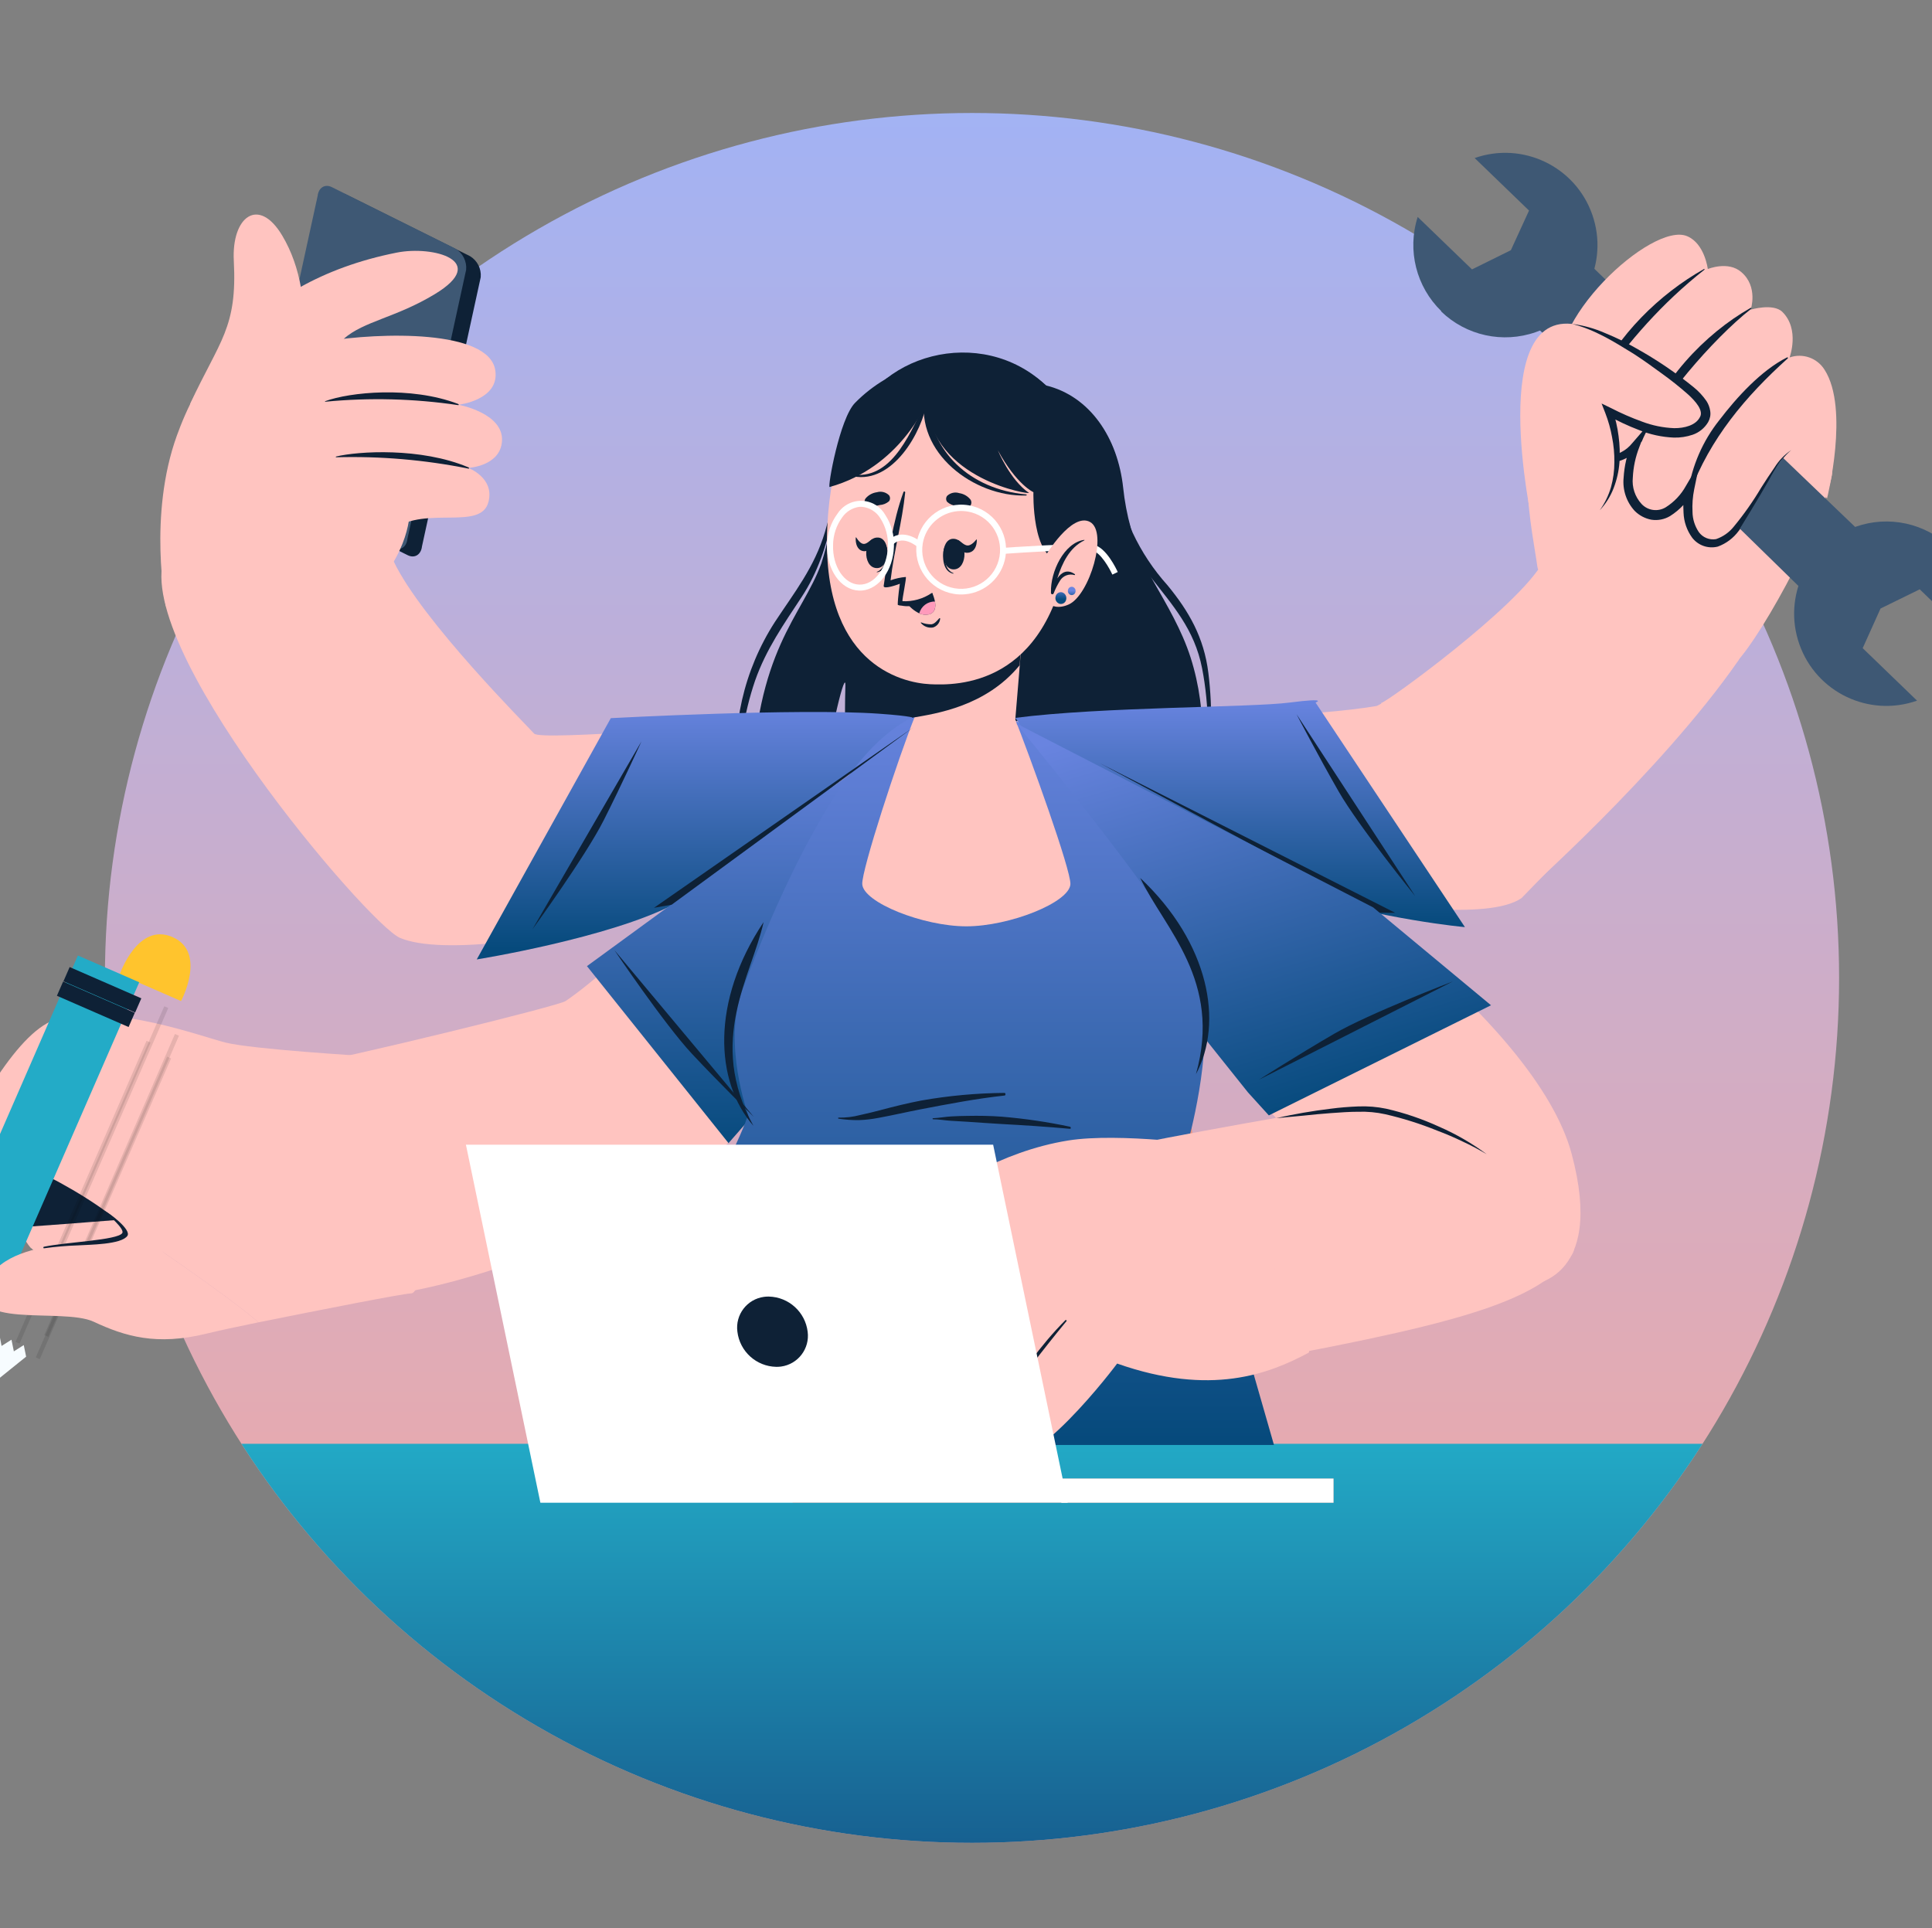 <?xml version="1.0" encoding="utf-8"?>
<!-- Generator: Adobe Illustrator 16.0.0, SVG Export Plug-In . SVG Version: 6.00 Build 0)  -->
<!DOCTYPE svg PUBLIC "-//W3C//DTD SVG 1.1//EN" "http://www.w3.org/Graphics/SVG/1.1/DTD/svg11.dtd">
<svg version="1.1" id="Layer_1" xmlns="http://www.w3.org/2000/svg" xmlns:xlink="http://www.w3.org/1999/xlink" x="0px" y="0px"
	 width="387.931px" height="387.202px" viewBox="0 -26.512 387.931 387.202" enable-background="new 0 -26.512 387.931 387.202"
	 xml:space="preserve">
<rect x="0" y="-26.512" width="387.931" height="387.202" fill="#808080" stroke="none"/>
<g id="Group_10323" transform="translate(20287.973 -3298.987)">
	<g id="Group_10307" transform="translate(-20539 -1128.038)">
		
			<linearGradient id="Ellipse_787-2_1_" gradientUnits="userSpaceOnUse" x1="141.807" y1="4980.784" x2="141.807" y2="4979.642" gradientTransform="matrix(304 0 0 -304 -42662.98 1518581.375)">
			<stop  offset="0" style="stop-color:#9FB3F7"/>
			<stop  offset="1" style="stop-color:#F7A89F"/>
		</linearGradient>
		<ellipse id="Ellipse_787-2" fill="url(#Ellipse_787-2_1_)" cx="446.198" cy="4596.884" rx="174.106" ry="173.683"/>
	</g>
	<g>
		<defs>
			<ellipse id="SVGID_1_" cx="-20092.801" cy="3468.846" rx="174.106" ry="173.683"/>
		</defs>
		<clipPath id="SVGID_2_">
			<use xlink:href="#SVGID_1_"  overflow="visible"/>
		</clipPath>
		<g id="Mask_Group_130" clip-path="url(#SVGID_2_)">
			
				<linearGradient id="Path_24099_1_" gradientUnits="userSpaceOnUse" x1="-20397.141" y1="3850.234" x2="-20397.141" y2="3849.092" gradientTransform="matrix(264.225 0 0 -78.681 5369333.5 306501.281)">
				<stop  offset="0" style="stop-color:#23ABC7"/>
				<stop  offset="1" style="stop-color:#165A8C"/>
			</linearGradient>
			<path id="Path_24099" fill="url(#Path_24099_1_)" d="M-20244.664,3562.397h302.652c0,0-0.867,91.171-146.363,89.893
				C-20233.869,3651.007-20244.664,3562.397-20244.664,3562.397z"/>
		</g>
	</g>
	<g id="Group_10317">
		<path id="Path_23137" fill="#3E5874" d="M-19998.568,3334.957c-5.041-4.894-6.881-12.223-4.744-18.918l10.906,10.533l7.805-3.856
			l3.646-7.96l-10.916-10.542c9.652-3.388,20.223,1.69,23.609,11.342c3.391,9.653-1.688,20.224-11.34,23.612
			c-6.615,2.321-13.977,0.71-19.012-4.163L-19998.568,3334.957z"/>
		
			<rect id="Rectangle_4637" x="-19982.861" y="3323.057" transform="matrix(0.696 -0.718 0.718 0.696 -8463.836 -13328.682)" fill="#3E5874" width="16.495" height="18.719"/>
	</g>
	<path id="Path_23987" fill="#0E2136" d="M-20137.066,3431.678c-0.023,0.424,0.273,0.798,0.691,0.873c0.941,0,2.074,0,3.34,0.056
		c2.691-8.487,5.688-15.288,4.93-12.648c-1.135,4.132-1.688,8.404-1.643,12.69h6.605c2.064-14.82,5.006-25.881,4.92-22.507
		c-0.357,13.588,0.551,17.902,1.588,22.507c15.926-0.063,36.76-0.379,51.895-0.95c1.459-8.206,2.67-17.072,2.951-16.477
		c2.162,4.477,3.016,11.103,3.242,16.217c4.801-0.215,8.65-0.485,10.973-0.779c0,0,0.877-6.886,0.965-9.135
		c0.227-5.756-0.549-11.506-2.293-16.996c-1.795-5.6-4.734-10.475-7.568-15.481l-0.064-0.119l0,0
		c-1.852-3.282-3.324-6.765-4.391-10.379c-0.006-0.024-0.006-0.051,0-0.075c-0.729-2.641-1.238-5.339-1.523-8.065
		c-1.08-9.979-6.625-18.379-15.512-20.541c-12.975-12.325-34.879-6.39-39.408,9.503l0,0c-1.492,5.881-2.746,13.481-3.957,19.361l0,0
		v0.065l0,0c-0.443,2.304-1.02,4.577-1.729,6.811C-20126.938,3396.344-20136.311,3402.789-20137.066,3431.678z"/>
	<path id="Path_23988" fill="#0E2136" d="M-20074.051,3352.409c5.91,2.67,9.984,8.243,10.738,14.682
		c0.67,4.238,1.08,8.379,2.756,12.325c1.807,3.862,4.174,7.436,7.027,10.605c4.26,5.189,7.299,10.422,8.186,17.567
		c0.885,7.147,0.875,15.872-1.18,22.791l0,0c1.621-6.983,1.328-16.54-0.076-23.698c-1.535-7.87-5.914-12.638-10.412-18.444
		c-3.633-4.6-6-10.064-6.875-15.859c-0.563-3.589-0.648-7.352-2.164-10.682c-1.76-3.978-5.09-6.4-8.379-8.519
		C-20074.883,3352.863-20074.504,3352.172-20074.051,3352.409z"/>
	<path id="Path_23989" fill="#0E2136" d="M-20132.387,3397.383c3.871-5.891,7.938-10.953,10.076-18.13
		c1.947-6.541,2.941-13.383,4.932-19.914c0-0.042,0.031-0.075,0.074-0.075c0.043,0.001,0.074,0.034,0.074,0.075
		c-3.004,11.579-3.242,23.104-9.793,33.039c-3.547,5.405-7.104,10.423-9.34,16.79c-2.273,6.692-3.34,13.737-3.148,20.802
		c0,0.259-0.291,0.259-0.322,0C-20141.246,3418.569-20138.609,3407.038-20132.387,3397.383L-20132.387,3397.383z"/>
	<path id="Path_23990" fill="#FFC4C0" d="M-20088.027,3433.623c13.156,9.665,52.828,25.623,71.918,20.997
		c4.814-1.18,26.723,2.977,33.656-1.808c4.203-4.462,36.254-36.125,38.17-44.421c7.633-6.055-5.412-57.289-6.771-48.725
		c-11.684,22.812-58.813,54.292-60.543,54.583c-12.238,2.055-35.629,2.866-68.002,2.866
		C-20099.336,3417.115-20098.168,3426.175-20088.027,3433.623z"/>
	<path id="Path_23998" fill="#FFC4C0" d="M-20068.633,3423.244c41.537,18.194,89.17,54.725,96.219,80.868
		c6.93,25.826-8.281,26.831-10.92,26.67c-27.945-1.676-76.975-65.947-95.764-92.413
		C-20097.781,3412.097-20078.902,3418.736-20068.633,3423.244z"/>
	<path id="Path_24000" fill="#0E2136" d="M-20191.447,3328.138l-11.795,54.056c-0.184,1.666-1.471,2.456-2.854,1.774l-24.791-12.292
		c-1.479-0.893-2.318-2.551-2.162-4.271l11.795-54.056c0.184-1.675,1.471-2.465,2.854-1.772l24.803,12.335
		C-20192.133,3324.793-20191.297,3326.434-20191.447,3328.138L-20191.447,3328.138z"/>
	<path id="Path_24001" fill="#3E5874" d="M-20194.377,3326.656l-11.795,54.056c-0.184,1.665-1.471,2.456-2.854,1.774l-24.803-12.335
		c-1.479-0.893-2.318-2.551-2.16-4.27l11.793-54.056c0.184-1.675,1.461-2.465,2.855-1.772l24.801,12.335
		C-20195.059,3323.276-20194.219,3324.937-20194.377,3326.656z"/>
	<path id="Path_24002" fill="#263238" d="M-20202.27,3325.468c-0.578,1.167-0.102,2.581,1.064,3.159
		c1.166,0.578,2.58,0.101,3.158-1.065c0.578-1.165,0.102-2.58-1.064-3.158c-0.012-0.006-0.021-0.012-0.033-0.017
		C-20200.307,3323.834-20201.697,3324.315-20202.27,3325.468z"/>
	<path id="Path_24003" fill="#FFC4C0" d="M-20108.84,3435.742c-13.527,7.648-27.854,13.782-42.725,18.292
		c-24.129,7.366-47.904,10.294-56.121,6.76c-6.369-2.738-55.051-59.734-46.986-77.271c2.877-6.249,42.598-4.973,45.742,1.667
		c5.633,11.893,26.867,33.092,28.207,34.596c1.34,1.501,38.996-1.86,65.537-2.951
		C-20083.855,3415.558-20096.125,3428.379-20108.84,3435.742z"/>
	<path id="Path_24004" fill="#FFC4C0" d="M-20249.797,3353.577c5.98-12.844,9.484-15.223,8.77-28.747
		c-0.465-8.876,5.006-12.973,9.73-5.038c7.73,12.973,3.492,31.19,0.215,37.072L-20249.797,3353.577z"/>
	<path id="Path_24005" fill="#FFC4C0" d="M-20254.672,3394.173c0,0-3.621-18.142,2.229-34.271
		c3.578-9.86,13.416-30.606,44.143-36.703c7.285-1.45,18.691,1.653,7.643,8.335c-7.838,4.756-14.248,5.405-18.303,8.983
		c0,0,14.055,5.676,15.199,13.027c1.023,6.438,1.582,12.942,1.676,19.46c-1.189,0.286-2.395,0.499-3.609,0.638
		c0,0,0.875,6.92-5.709,15.256L-20254.672,3394.173z"/>
	<path id="Path_24006" fill="#FFC4C0" d="M-20247.645,3350.982c4.779-2.714,15.018-8.303,24.975-9.957
		c11.061-1.837,32.865-2.4,34.143,5.785c0.939,6-7.375,6.94-7.375,6.94s9.061,1.665,8.727,7.276
		c-0.314,5.104-6.791,5.405-6.791,5.405s5.33,1.958,4.076,6.823c-1.492,5.837-12.4,0.777-19.039,5.405
		C-20210.42,3379.719-20247.645,3350.982-20247.645,3350.982z"/>
	<path id="Path_24007" fill="#0E2136" d="M-20222.68,3353.037c4.918-1.816,17.145-3.07,26.637,0.53
		c0.217,0.087,0.271,0.292,0.055,0.259c-8.83-1.308-17.785-1.538-26.672-0.681
		C-20222.725,3353.156-20222.734,3353.058-20222.68,3353.037z"/>
	<path id="Path_24008" fill="#0E2136" d="M-20220.496,3364.151c4.398-1.082,17.059-1.86,26.551,2.162
		c0.217,0.087,0.26,0.302,0,0.259c-8.746-1.76-17.664-2.523-26.584-2.271
		C-20220.551,3364.301-20220.551,3364.171-20220.496,3364.151z"/>
	<path id="Path_24010" fill="#FFC4C0" d="M-20094.516,3430.769c-2.93,16.066-43.189,72.705-60.25,82.446
		c-5.838,3.33-36.703,17.708-58.195,19.578c-9.73,0.854-24.791-44.52-16.281-46.022c11.891-2.098,53.352-12.281,54.813-13.266
		c10.313-6.898,33.113-30.205,60.543-50.943C-20098.113,3410.658-20092.254,3418.358-20094.516,3430.769z"/>
	<path id="Path_24011" fill="#FFC4C0" d="M-20235.211,3497.452c0,0-30.813,12.227-32.109,13.342
		c-1.297,1.111,0.238,3.025,1.373,4.56c0.879,0.754,1.826,1.422,2.834,1.99c4.584,2.95,12.572,8.335,7.879,13.384
		c-6.184,6.639-24.15-5.405-26.66-7.771c-0.973-1.187-1.676-2.571-2.063-4.055c-1.688-5.201-2.434-13.805,1.988-18.736
		c6.055-6.756,15.135-10.724,22.865-14.726L-20235.211,3497.452z"/>
	<path id="Path_24012" fill="#0E2136" d="M-20235.211,3497.452c0,0-30.813,12.227-32.109,13.342
		c-1.297,1.111,0.238,3.025,1.373,4.56c0.879,0.754,1.826,1.422,2.834,1.99c-7.418,0.595-15.613,1.211-20.844,1.578
		c-1.688-5.199-2.434-13.805,1.988-18.736c6.055-6.755,15.135-10.724,22.865-14.724L-20235.211,3497.452z"/>
	<path id="Path_24013" fill="#FFC4C0" d="M-20205.361,3532.188c-1.947,0.086-18.379,3.341-30.705,5.817
		c-7.414-6.313-23.652-17.146-27.945-20.045c-4.217-4.021-15.535-10.236-15.859-9.73c-0.596,0.896-2.703,4.045-5.559,7.665
		c-3.783,4.778-8.863,10.402-13.492,12.727c-2.529,1.274-4.887,1.565-6.854,0.271c-3.525-2.347,1.275-10.281,6.152-20.184
		c6.605-13.483,15.471-29.7,23.309-31.658c11.6-2.886,28.443,3.473,33.676,4.789c5.234,1.319,27.656,2.683,27.656,2.683
		C-20195.945,3506.544-20202.777,3532.069-20205.361,3532.188z"/>
	<path id="Path_24014" fill="#FFC42D" d="M-20251.621,3473.495c0,0,5.264-9.817-1.721-12.854c-6.982-3.04-10.584,7.48-10.584,7.48
		L-20251.621,3473.495z"/>
	
		<rect id="Rectangle_5010" x="-20279.965" y="3467.144" transform="matrix(0.917 0.4 -0.4 0.917 -288.748 8396.963)" fill="#23ABC7" width="13.433" height="78.33"/>
	
		<rect id="Rectangle_5011" x="-20270.25" y="3476.721" transform="matrix(0.917 0.399 -0.399 0.917 -283.519 8381.157)" opacity="0.1" enable-background="new    " width="0.876" height="65.923"/>
	
		<rect id="Rectangle_5012" x="-20272.99" y="3475.516" transform="matrix(0.917 0.398 -0.398 0.917 -279.256 8361.708)" opacity="0.1" enable-background="new    " width="0.876" height="65.925"/>
	
		<rect id="Rectangle_5013" x="-20275.744" y="3474.314" transform="matrix(0.916 0.4 -0.4 0.916 -292.115 8412.488)" opacity="0.1" enable-background="new    " width="0.876" height="65.924"/>
	
		<rect id="Rectangle_5014" x="-20278.498" y="3473.111" transform="matrix(0.916 0.4 -0.4 0.916 -290.639 8404.572)" opacity="0.1" enable-background="new    " width="0.876" height="65.922"/>
	
		<rect id="Rectangle_5015" x="-20265.914" y="3469.928" transform="matrix(0.917 0.4 -0.4 0.917 -302.172 8391.109)" fill="#0E2136" width="15.694" height="3.114"/>
	
		<rect id="Rectangle_5016" x="-20267.289" y="3473.084" transform="matrix(0.917 0.4 -0.4 0.917 -300.963 8391.674)" fill="#0E2136" width="15.695" height="3.114"/>
	<path id="Path_24015" fill="#F7FCFF" d="M-20295.061,3539.529l0.777,10.874l0.238,3.591l2.822-2.249l8.496-6.845l-0.475-2.322
		l-1.99,1.255l-0.475-2.335l-1.99,1.253l-0.443-2.314l-2.031,1.244l-0.434-2.325c0,0-1.988,1.233-2.033,1.244l-0.432-2.314
		C-20293.029,3538.285-20295.018,3539.519-20295.061,3539.529z"/>
	<path id="Path_24016" fill="#0E2136" d="M-20294.283,3550.403l0.238,3.591l2.822-2.249L-20294.283,3550.403z"/>
	<path id="Path_24017" fill="#FFC4C0" d="M-20236.066,3538.005c-4.215,0.862-7.955,1.664-10.484,2.28
		c-9.969,2.443-16.293,0.561-22.617-2.4s-26.672,1.839-21.332-8.304c5.342-10.139,27.871-6.217,28.045-9.275
		c-0.229-0.938-0.779-1.77-1.557-2.346C-20259.719,3520.857-20243.48,3531.691-20236.066,3538.005z"/>
	<path id="Path_24018" fill="#0E2136" d="M-20266.898,3515.658c-0.238-0.13-0.291,0,0,0.226c0.746,0.616,4.012,3.385,3.471,4.207
		c-0.93,1.427-11.342,1.806-15.688,2.733c-0.227,0-0.184,0.368,0,0.314c2.266-0.315,4.547-0.51,6.834-0.585
		c2.16-0.148,8.723-0.139,9.902-1.934C-20261.611,3519.367-20265.957,3516.112-20266.898,3515.658z"/>
	<path id="Path_24020" fill="#EB9481" d="M-20049.531,3493.547l6.629,43.051c0,0-38.369,11.082-51.246,11.082
		c-19.891,0-50.918-11.082-50.918-11.082s2.875-16.216,7.275-40.323c0,0-5.125-14.283-1.146-24.932
		c6.67-17.827,17.752-36.013,26.813-46.065c12.973-14.412,26.293-10.812,36.238-0.887c2.51,2.496,24.918,33.45,28.207,48.413
		C-20044.816,3486.003-20049.531,3493.547-20049.531,3493.547z"/>
	<path id="Path_24024" fill="#263238" d="M-20092.848,3520.427c-0.637,0.513-1.137,1.174-1.461,1.923
		c-0.348,0.718-0.602,1.478-0.758,2.259c-0.145,0.781-0.213,1.573-0.205,2.368c-0.008,0.785,0.068,1.569,0.227,2.336
		c0.162,0.734,0.529,1.374,1.018,1.395c0.484,0.021,0.896-0.488,1.08-1.244c0.146-0.771,0.168-1.564,0.064-2.346
		c-0.068-0.818-0.336-1.607-0.777-2.304c0.613,0.594,1.055,1.341,1.277,2.163c0.25,0.84,0.334,1.723,0.246,2.595
		c-0.041,0.485-0.199,0.954-0.465,1.361c-0.32,0.496-0.881,0.782-1.469,0.748c-0.582-0.036-1.109-0.347-1.428-0.835
		c-0.262-0.398-0.451-0.842-0.564-1.306c-0.195-0.857-0.273-1.738-0.227-2.617c0-0.871,0.125-1.737,0.369-2.574
		c0.248-0.831,0.631-1.616,1.135-2.324C-20094.305,3521.319-20093.635,3520.764-20092.848,3520.427L-20092.848,3520.427z"/>
	<path id="Path_24025" fill="#FFC4C0" d="M-20084.762,3423.764c-0.922,2.626-9.375,10.638-17.582,9.059
		c-4.215-0.812-1.955-15.688-1.955-15.688v-1.081l-0.508-15.763l22.768-9.048
		C-20082.039,3391.243-20084.504,3423.028-20084.762,3423.764z"/>
	<path id="Path_24055" fill="#263238" d="M-20094.557,3523.906c-2.564,2.605-5.18,5.231-7.504,8.055
		c-2.326,2.821-4.551,5.739-6.596,8.768c-2.758,3.91-5.059,8.12-6.863,12.551c3.771-7.631,11.891-17.881,14.258-20.701
		c2.369-2.822,4.5-5.763,6.824-8.585C-20094.385,3523.916-20094.492,3523.842-20094.557,3523.906z"/>
	<path id="Path_24056" fill="#0E2136" d="M-20084.189,3532.112c-3.135,3.471-6.369,6.8-9.354,10.411
		c-2.982,3.611-5.404,7.266-8.16,11.06c-0.217,0.28,0,0.303,0.236,0c2.854-3.675,5.783-6.863,8.65-10.498
		c2.865-3.632,5.664-7.404,8.648-10.93C-20084.061,3532.124-20084.145,3532.06-20084.189,3532.112z"/>
	<g id="Group_10315" transform="translate(484.695 2841.06) rotate(7)">
		<path id="Path_24077" fill="#FFC4C0" d="M-20240.264,3101.157c0,0,24.787-27.961,37.623-52.3
			c3.109-5.899-38.672-21.454-41.355-14.818c-3.875,9.598-27.91,31.934-28.773,32.02
			C-20273.979,3065.729-20240.264,3101.157-20240.264,3101.157z"/>
		<path id="Path_24078" fill="#FFC4C0" d="M-20188.535,3009.647c-0.736,10.655-11.166,36.74-15.572,40.952
			c-4.406,4.213-39.354-9.505-40.902-15.569c-1.551-6.063-8.605-25.271-1.189-33.338
			C-20238.785,2993.625-20187.779,2998.548-20188.535,3009.647z"/>
		<path id="Path_24079" fill="#FFC4C0" d="M-20244.66,2997.542c2.605,5.055,7.07-0.901,7.07-0.901s-4.367,10.131,0.34,14.306
			c4.541,4.01,9.686-3.381,10.063-3.875c-0.232,0.532-4,9.947,1.16,13.657c5.357,3.874,9.252-4.455,9.504-4.998
			c-0.059,0.581-0.641,8.193,3.873,10.121c7.84,3.313,9.871-16.125,15.4-20.233c0,0,8.02,8.572,8.313,8.776
			c0,0,2.313-18.45-3.645-25.599c-1.75-2.17-4.775-2.83-7.273-1.589c0,0,1.406-5.859-2.555-8.91
			c-2.045-1.559-6.355,0.325-6.355,0.325s0.973-4.746-2.77-7.235c-2.906-1.995-6.781,0.194-6.781,0.194s-1.219-4.973-4.889-6.033
			C-20230.598,2963.352-20250.229,2986.675-20244.66,2997.542z"/>
		<path id="Path_24080" fill="#0E2136" d="M-20218.975,2971.798c0.035-0.027,0.041-0.077,0.016-0.111
			c-0.029-0.035-0.078-0.042-0.113-0.014l0,0c-8.324,6.112-15.611,15.371-18.789,25.26c-0.107,0.324,0.367,0.639,0.553,0.3
			C-20232.078,2987.643-20226.674,2979.596-20218.975,2971.798z"/>
		<path id="Path_24081" fill="#0E2136" d="M-20208.678,2978.433c0.088-0.09-0.049-0.223-0.156-0.156
			c-8.551,6.345-16.465,16.999-18.789,28.834c-0.076,0.406,0.252,0.852,0.389,0.387
			C-20225.092,2999.751-20215.643,2985.406-20208.678,2978.433z"/>
		<path id="Path_24082" fill="#0E2136" d="M-20216.406,3016.584c2.674-11.255,8.717-20.524,16.225-29.164
			c0.098-0.107-0.068-0.241-0.176-0.164c-4.84,3.215-9.074,9.221-11.969,14.17c-2.785,4.546-4.324,9.742-4.467,15.071
			C-20216.805,3016.701-20216.465,3016.827-20216.406,3016.584z"/>
		<path id="Path_24083" fill="#0E2136" d="M-20237.59,2996.641c-0.658,2.019-1.129,4.094-1.404,6.199
			c-0.357,2.032-0.164,4.123,0.563,6.054c0.383,0.864,1.074,1.554,1.938,1.938c0.875,0.385,1.834,0.54,2.789,0.446
			c1.9-0.348,3.564-1.485,4.58-3.129l2.605-3.875l-1.102,4.533c-0.51,2.012-0.691,4.094-0.535,6.162
			c0.033,1.946,0.9,3.784,2.379,5.047c1.41,1.193,3.465,1.226,4.912,0.078c1.549-1.262,2.752-2.899,3.494-4.756l2.182-5.028
			l-0.447,5.493c-0.119,1.523-0.049,3.057,0.217,4.562c0.195,1.436,0.809,2.785,1.762,3.875c0.914,0.978,2.303,1.355,3.584,0.974
			c1.332-0.642,2.449-1.65,3.227-2.907c1.721-2.694,3.23-5.517,4.514-8.445c0.699-1.462,1.395-2.906,2.168-4.357
			c0.682-1.484,1.674-2.805,2.908-3.875c-1.1,1.177-1.961,2.559-2.529,4.067c-0.658,1.462-1.238,2.973-1.828,4.475
			c-1.102,3.086-2.492,6.06-4.156,8.881c-0.873,1.543-2.18,2.796-3.758,3.603c-1.85,0.719-3.949,0.264-5.336-1.152
			c-1.23-1.32-2.039-2.976-2.324-4.757c-0.322-1.678-0.424-3.39-0.301-5.094l1.773,0.425c-0.838,2.215-2.246,4.169-4.08,5.666
			c-1.037,0.803-2.318,1.22-3.631,1.181c-1.287-0.082-2.521-0.55-3.535-1.345c-1.879-1.594-2.98-3.917-3.027-6.379
			c-0.143-2.282,0.09-4.572,0.686-6.779l1.502,0.677c-1.32,1.972-3.434,3.267-5.791,3.546c-1.182,0.053-2.359-0.197-3.418-0.727
			c-1.072-0.554-1.906-1.48-2.342-2.605c-0.672-2.123-0.734-4.39-0.186-6.547c0.416-2.105,1.068-4.155,1.945-6.112
			L-20237.59,2996.641z"/>
		<path id="Path_24084" fill="#FFC4C0" d="M-20247.051,3026.571c0,0-15.029-42.994,4.66-40.63
			c5.809,0.697,29.055,10.566,27.117,15.253c-2.439,6.063-12.893,3.759-19.215,1.26c0,0,7.166,13.909-1.02,21.782
			C-20240.629,3029.185-20247.051,3026.571-20247.051,3026.571z"/>
		<path id="Path_24085" fill="#0E2136" d="M-20244.039,2985.842c2.324,0.008,4.633,0.354,6.857,1.027
			c2.246,0.61,4.445,1.374,6.586,2.286c4.32,1.758,8.479,3.892,12.428,6.373c1.051,0.665,2.002,1.473,2.826,2.403
			c0.455,0.543,0.785,1.178,0.975,1.859c0.113,0.374,0.158,0.763,0.135,1.152c-0.027,0.39-0.115,0.772-0.262,1.133
			c-0.553,1.271-1.543,2.301-2.787,2.906c-1.152,0.554-2.391,0.902-3.662,1.026c-2.408,0.195-4.828-0.028-7.158-0.657
			c-2.283-0.565-4.518-1.296-6.693-2.19l0.973-1.132c0.762,1.614,1.371,3.298,1.811,5.027c0.453,1.713,0.729,3.469,0.824,5.239
			c0.082,1.77-0.102,3.542-0.533,5.26c-0.426,1.703-1.176,3.308-2.209,4.727c0.816-1.511,1.377-3.147,1.656-4.842
			c0.254-1.678,0.275-3.382,0.066-5.065c-0.186-1.683-0.547-3.342-1.074-4.949c-0.496-1.602-1.146-3.152-1.936-4.631l-0.975-1.81
			l1.996,0.678c2.125,0.786,4.301,1.433,6.51,1.938c2.143,0.527,4.357,0.704,6.557,0.522c2.063-0.231,4.217-1.104,4.842-2.77
			c0.688-1.405-1.189-3.099-2.953-4.338c-1.877-1.283-3.816-2.468-5.813-3.555c-1.994-1.123-4.008-2.218-6.07-3.214
			C-20235.234,2988.361-20239.4,2986.395-20244.039,2985.842z"/>
	</g>
	<g id="Group_10316">
		<path id="Path_23138" fill="#3E5874" d="M-19896.359,3382.428c5.049,4.891,6.893,12.219,4.762,18.916l-10.906-10.532l-7.871,3.858
			l-3.586,7.959l10.912,10.539c-9.643,3.402-20.217-1.66-23.619-11.303c-3.402-9.641,1.656-20.217,11.301-23.619
			c6.619-2.335,13.99-0.726,19.035,4.155L-19896.359,3382.428z"/>
		<path id="Path_24086" fill="#3E5874" d="M-19910.91,3382.665l-11.48,11.842l-16.238-15.867c0,0,3.898-6.317,5.82-9.733
			c0.68-1.291,1.422-2.547,2.227-3.763l0.65-0.705L-19910.91,3382.665z"/>
	</g>
	
		<linearGradient id="Path_24089_1_" gradientUnits="userSpaceOnUse" x1="-20396.275" y1="3848.16" x2="-20396.275" y2="3847.079" gradientTransform="matrix(81.24 0 0 -45.963 1636849.875 180287.031)">
		<stop  offset="0" style="stop-color:#6984E0"/>
		<stop  offset="1" style="stop-color:#064A7C"/>
	</linearGradient>
	<path id="Path_24089" fill="url(#Path_24089_1_)" d="M-20165.326,3416.686l-26.92,48.45c0,0,26.635-4.283,39.719-11.124
		c13.086-6.842,48.109-37.326,48.109-37.326s0-0.397-7.119-0.898C-20127.682,3414.655-20165.326,3416.686-20165.326,3416.686z"/>
	
		<linearGradient id="Path_24090_1_" gradientUnits="userSpaceOnUse" x1="-20395.836" y1="3850.311" x2="-20395.836" y2="3849.23" gradientTransform="matrix(60.85 0 0 -77.315 1220941.625 301105.062)">
		<stop  offset="0" style="stop-color:#6984E0"/>
		<stop  offset="1" style="stop-color:#064A7C"/>
	</linearGradient>
	<path id="Path_24090" fill="url(#Path_24090_1_)" d="M-20170.117,3466.48l28.426,35.542l4.387-5.005l32.975-78.582
		L-20170.117,3466.48z"/>
	
		<linearGradient id="Path_24021_1_" gradientUnits="userSpaceOnUse" x1="-20396.699" y1="3851.698" x2="-20396.699" y2="3850.617" gradientTransform="matrix(126.42 0 0 -137.399 2558450.5 532635.5)">
		<stop  offset="0" style="stop-color:#6984E0"/>
		<stop  offset="1" style="stop-color:#064A7C"/>
	</linearGradient>
	<path id="Path_24021" fill="url(#Path_24021_1_)" d="M-20049.518,3502.186l17.35,60.451h-136.676
		c0.563-4.421,30.09-61.109,31.053-66.381c0,0-5.115-14.28-1.146-24.919c6.67-17.838,15.9-37.486,24.982-47.541
		c12.975-14.401,27.096-11.05,37.043-1.125c2.518,2.487,26.873,34.824,30.162,49.786
		C-20044.252,3483.599-20049.518,3502.186-20049.518,3502.186z"/>
	<path id="Path_24022" fill="#0E2136" d="M-20086.285,3491.936c-5.609,0.05-11.205,0.562-16.727,1.537
		c-2.746,0.528-5.461,1.2-8.174,1.924c-1.361,0.368-2.713,0.681-4.076,0.983c-1.41,0.372-2.865,0.546-4.324,0.521
		c-0.061,0-0.107,0.048-0.107,0.108c0,0.058,0.047,0.107,0.107,0.107c1.352,0.204,2.719,0.303,4.086,0.29
		c1.332-0.052,2.66-0.208,3.969-0.464c2.789-0.509,5.557-1.157,8.348-1.698c5.631-1.08,11.254-2.162,16.93-2.778
		C-20086.018,3492.435-20086.018,3491.936-20086.285,3491.936z"/>
	<path id="Path_24023" fill="#0E2136" d="M-20073.131,3498.728c-4.506-0.958-9.066-1.628-13.654-2.011
		c-2.303-0.174-4.594-0.208-6.908-0.163c-1.08,0-2.162,0.053-3.297,0.107c-1.135,0.056-2.42,0.313-3.631,0.357
		c-0.133,0-0.152,0.216,0,0.216c1.145,0,2.289,0.217,3.426,0.293l3.438,0.205c2.293,0.152,4.574,0.323,6.877,0.453
		c4.592,0.25,9.156,0.542,13.74,0.964C-20072.914,3499.18-20072.902,3498.781-20073.131,3498.728z"/>
	<path id="Path_24052" fill="#FFC4C0" d="M-20073.043,3450.022c-0.195,3.677-12.238,8.465-20.898,8.465s-20.693-4.788-20.898-8.465
		c-0.141-2.82,7.092-25.03,10.725-34.089c4.533-2.417,9.721-3.321,14.805-2.58c1.893,0.323,2.811,1.514,4.799,2.58
		C-20080.965,3424.885-20072.934,3447.157-20073.043,3450.022z"/>
	<path id="Path_24053" fill="#FFC4C0" d="M-19972.395,3524.48c-7.047,9.793-24.031,14.194-71.08,22.703
		c-6.486,1.189-27.232-42.51-20.348-44.132c8.65-2.044,42.779-8.098,45.33-8.227
		C-19996.977,3493.797-19967.613,3517.821-19972.395,3524.48z"/>
	<path id="Path_24054" fill="#FFC4C0" d="M-20044.426,3502.511c0,0-18.768-2.661-29.063-1.017
		c-13.771,2.216-24.766,9.805-29.188,13.255c-9.213,7.222-26.488,31.039-20.543,37.212c5.406,5.59,21.85-19.655,21.85-19.655
		s-20.996,22.975-13.232,28.499c7.762,5.522,25.18-24.866,25.18-24.866s-21.051,24.087-12.141,28.519
		c6.734,3.353,24.055-23.275,24.055-23.275s-17.945,20.822-11.168,24.563c7.48,4.141,25.016-19.46,25.016-19.46
		c18.824,6.626,30.498,2.076,38.424-2.162C-20023.313,3543.139-20044.426,3502.511-20044.426,3502.511z"/>
	<path id="Path_24026" fill="#0E2136" d="M-20082.082,3391.222c0,0-0.551,7.211-1.156,14.842
		c-6.789,8.272-16.758,9.711-21.611,10.544v-16.349L-20082.082,3391.222z"/>
	<path id="Path_24057" fill="#0E2136" d="M-20074.039,3537.561c-5.049,5.059-9.166,11.05-13.07,17.016
		c-0.195,0.292,0.109,0.282,0.324,0c4.238-5.739,7.566-10.269,12.975-16.832
		C-20073.779,3537.626-20073.93,3537.454-20074.039,3537.561z"/>
	<g id="freepik--Device--inject-2" transform="translate(-20328.58 3200.374)">
		<rect id="Rectangle_5017" x="199.762" y="368.993" fill="#455A64" width="108.619" height="4.875"/>
		<rect id="Rectangle_5018" x="253.709" y="368.993" fill="#FFFFFF" width="54.672" height="4.875"/>
		<path id="Path_24059" fill="#FFFFFF" d="M254.986,373.857H149.112l-14.952-71.893h105.862L254.986,373.857z"/>
		<path id="Path_24060" fill="#0E2136" d="M202.778,339.511c0.455,3.415-1.945,6.552-5.36,7.007
			c-0.316,0.041-0.635,0.058-0.954,0.053c-3.995-0.08-7.32-3.092-7.794-7.06c-0.455-3.41,1.94-6.541,5.35-6.995
			c0.319-0.044,0.642-0.062,0.965-0.055C198.971,332.55,202.29,335.552,202.778,339.511z"/>
	</g>
	<path id="Path_24087" fill="#0E2136" d="M-20104.619,3418.566l-48.492,35.58l-3.553,0.627L-20104.619,3418.566z"/>
	<path id="Path_24058" fill="#0E2136" d="M-20031.723,3497.01c3.605-0.822,7.254-1.454,10.93-1.894
		c1.838-0.248,3.686-0.39,5.557-0.464c1.885-0.079,3.775,0.079,5.621,0.464c3.635,0.833,7.174,2.037,10.563,3.589
		c3.406,1.479,6.631,3.344,9.611,5.556c-1.58-0.949-3.211-1.811-4.887-2.581c-1.656-0.801-3.34-1.522-5.049-2.162
		c-3.391-1.376-6.889-2.481-10.455-3.298c-1.773-0.39-3.588-0.556-5.404-0.497c-1.826,0-3.666,0.14-5.494,0.271
		c-1.826,0.128-3.674,0.313-5.5,0.507C-20028.059,3496.695-20029.887,3496.814-20031.723,3497.01z"/>
	<path id="Path_24094" fill="#0E2136" d="M-20134.645,3457.633c-2.486,11.101-11.422,23.786-2.045,40.917
		C-20144.43,3489.701-20145.258,3473.532-20134.645,3457.633z"/>
	<path id="Path_24096" fill="#0E2136" d="M-20159.168,3421.341l-21.896,37.747c0,0,10.604-14.577,14.264-21.802
		C-20163.141,3430.062-20159.168,3421.341-20159.168,3421.341z"/>
	<path id="Path_24097" fill="#0E2136" d="M-20136.633,3496.742l-27.98-33.487c0,0,10.07,14.948,15.605,20.861
		C-20143.469,3490.026-20136.633,3496.742-20136.633,3496.742z"/>
	
		<linearGradient id="Path_24100_1_" gradientUnits="userSpaceOnUse" x1="-20396.211" y1="3847.68" x2="-20396.211" y2="3846.599" gradientTransform="matrix(83.514 0 0 -42.131 1683323.625 165519.188)">
		<stop  offset="0" style="stop-color:#6984E0"/>
		<stop  offset="1" style="stop-color:#064A7C"/>
	</linearGradient>
	<path id="Path_24100" fill="url(#Path_24100_1_)" d="M-20084.117,3416.631c17.357-2.247,47.137-2.055,55.117-3.08
		c7.979-1.024,5.18,0,5.18,0l29.992,45.094C-19993.828,3458.645-20058.832,3452.989-20084.117,3416.631z"/>
	<path id="Path_24088" fill="#0E2136" d="M-20067.125,3425.738l55.975,30.03l3.314,0.003L-20067.125,3425.738z"/>
	<path id="Path_24095" fill="#0E2136" d="M-20027.639,3415.891l23.844,36.549c0,0-11.352-14.002-15.385-21.025
		S-20027.639,3415.891-20027.639,3415.891z"/>
	
		<linearGradient id="Path_24091_1_" gradientUnits="userSpaceOnUse" x1="-20396.449" y1="3850.195" x2="-20396.06" y2="3849.114" gradientTransform="matrix(88.182 0 0 -72.8 1778541.25 283706.406)">
		<stop  offset="0" style="stop-color:#6984E0"/>
		<stop  offset="1" style="stop-color:#064A7C"/>
	</linearGradient>
	<path id="Path_24091" fill="url(#Path_24091_1_)" d="M-19988.59,3474.34l-44.611,22.113l-4.184-4.612l-8.412-10.531
		c0,0,2.16-7.623-5.73-20.748c-7.895-13.128-32.398-42.813-32.398-42.813l71.68,36.943L-19988.59,3474.34z"/>
	<path id="Path_24098" fill="#0E2136" d="M-20035.18,3489.285l38.922-19.731c0,0-16.83,6.448-23.834,10.517
		C-20027.096,3484.134-20035.18,3489.285-20035.18,3489.285z"/>
	<path id="Path_24093" fill="#0E2136" d="M-20059.031,3448.77c4.918,10.258,16.48,20.611,11.195,39.41
		C-20042.285,3477.818-20045.113,3461.877-20059.031,3448.77z"/>
	<g id="Group_10322">
		<path id="Path_24027" fill="#FFC4C0" d="M-20121.846,3378.032c-1.404,27.633,14.758,31.556,20.639,31.839
			c5.33,0.257,23.523,0.455,27.742-26.898c4.215-27.354-8.012-36.758-20.184-37.948
			C-20105.822,3343.836-20120.439,3350.398-20121.846,3378.032z"/>
		<g id="Group_10321">
			<g id="Group_10320">
				<path id="Path_24028" fill="#0E2136" d="M-20075,3385.092c-5.859-0.347-5.471-13.785-5.471-13.785s-3.373-1.48-7.146-8.421
					c0,0,2.453,5.967,6.227,8.551c0.629,0.443-19.406-2.562-20.539-18.087c0,0-5.266,12.974-19.461,16.92
					c-0.455,0.119,2.01-13.806,5.125-16.92c1.787-1.814,3.805-3.388,6-4.681c6.275-4.222,13.957-5.817,21.395-4.443
					c12.281,2.4,19.742,15.785,20.422,21.157C-20067.152,3375.956-20072.211,3385.262-20075,3385.092z"/>
				<path id="Path_24029" fill="#0E2136" d="M-20082.051,3371.74c-10.961-1.005-19.361-8.444-19.73-19.698
					c-0.027-0.134-0.16-0.221-0.293-0.192c-0.098,0.021-0.172,0.096-0.191,0.192c-2.043,11.309,9.859,20.249,20.303,19.936
					C-20081.691,3371.933-20081.789,3371.761-20082.051,3371.74z"/>
				<path id="Path_24030" fill="#0E2136" d="M-20101.77,3352.896c0-0.03-0.023-0.054-0.053-0.054s-0.055,0.024-0.055,0.054
					c-3.104,5.633-6.486,15.719-14.627,14.909c-0.096,0.003-0.172,0.083-0.168,0.178c0.004,0.071,0.047,0.132,0.113,0.157
					C-20108.721,3369.587-20102.84,3359.372-20101.77,3352.896z"/>
				<path id="Path_24031" fill="#0E2136" d="M-20113.229,3374.269c0.658-0.075,1.254-0.248,1.902-0.378
					c0.686-0.042,1.34-0.307,1.859-0.757c0.271-0.358,0.271-0.852,0-1.211c-0.641-0.629-1.572-0.861-2.432-0.604
					c-0.891,0.121-1.703,0.568-2.281,1.254c-0.342,0.49-0.221,1.164,0.27,1.505
					C-20113.711,3374.216-20113.473,3374.283-20113.229,3374.269L-20113.229,3374.269z"/>
				<path id="Path_24032" fill="#0E2136" d="M-20094.061,3374.474c-0.635-0.107-1.264-0.248-1.881-0.421
					c-0.688-0.056-1.338-0.336-1.85-0.8c-0.273-0.357-0.273-0.854,0-1.211c0.65-0.612,1.584-0.818,2.432-0.541
					c0.893,0.133,1.703,0.601,2.262,1.308c0.322,0.501,0.176,1.171-0.324,1.494
					C-20093.613,3374.427-20093.836,3374.485-20094.061,3374.474L-20094.061,3374.474z"/>
				<path id="Path_24033" fill="#0E2136" d="M-20098.43,3382.604c0-0.074,0.152,0.087,0.141,0.173c-0.117,1.893,0,4.098,1.754,4.789
					v0.108C-20098.645,3387.296-20098.85,3384.378-20098.43,3382.604z"/>
				<path id="Path_24034" fill="#0E2136" d="M-20096.656,3380.669c3.07-0.119,3.094,6.021,0.25,6.143
					C-20099.25,3386.929-20099.229,3380.779-20096.656,3380.669z"/>
				<path id="Path_24035" fill="#0E2136" d="M-20095.445,3380.994c0.531,0.346,1.082,0.962,1.711,1.017
					c0.625,0.054,1.316-0.574,1.805-1.19c0-0.065,0.098,0,0.098,0.065c0,1.179-0.422,2.389-1.688,2.572
					c-1.266,0.184-1.979-0.874-2.281-2.064C-20095.855,3381.177-20095.66,3380.853-20095.445,3380.994z"/>
				<path id="Path_24036" fill="#0E2136" d="M-20109.898,3382.388c0-0.075-0.152,0.086-0.152,0.162
					c0.086,1.901-0.141,4.098-1.859,4.757v0.097C-20109.801,3387.091-20109.521,3384.173-20109.898,3382.388z"/>
				<path id="Path_24037" fill="#0E2136" d="M-20111.629,3380.421c-3.059-0.207-3.242,5.947-0.389,6.129
					C-20109.164,3386.735-20109.055,3380.583-20111.629,3380.421z"/>
				<path id="Path_24038" fill="#0E2136" d="M-20112.914,3380.788c-0.498,0.314-0.996,0.888-1.578,0.908
					c-0.586,0.022-1.148-0.647-1.559-1.297c0-0.065-0.098,0-0.098,0.065c-0.064,1.168,0.293,2.4,1.406,2.66
					c1.113,0.259,1.816-0.757,2.162-1.914C-20112.559,3380.994-20112.721,3380.659-20112.914,3380.788z"/>
				<path id="Path_24039" fill="#0E2136" d="M-20099.379,3396.638c-0.445,0.464-0.867,1.081-1.547,1.2
					c-0.711,0.019-1.418-0.109-2.076-0.379c-0.033-0.011-0.07,0.005-0.082,0.039c-0.008,0.021-0.004,0.042,0.008,0.059
					c0.592,0.732,1.537,1.085,2.463,0.917c0.785-0.248,1.344-0.943,1.418-1.761
					C-20099.174,3396.604-20099.326,3396.573-20099.379,3396.638z"/>
				<path id="Path_24040" fill="#0E2136" d="M-20107.293,3389.698c0,0-0.412,2.832-0.422,4.172c0,0.129,0.324,0.194,0.777,0.225l0,0
					c2.344,0.449,4.738-0.453,6.207-2.333c0.098-0.131-0.076-0.27-0.195-0.183c-1.719,1.154-3.768,1.724-5.838,1.621
					c-0.086-0.381,0.877-4.845,0.658-4.866c-1.039,0.088-2.064,0.313-3.047,0.669c0.691-5.945,2.336-11.719,2.939-17.653
					c0-0.103-0.082-0.185-0.184-0.185c-0.066,0-0.129,0.038-0.162,0.099c-2.162,5.935-3.102,12.756-3.979,18.876
					C-20110.602,3390.897-20107.824,3389.913-20107.293,3389.698z"/>
				<path id="Path_24041" fill="#0E2136" d="M-20106.027,3393.384c0.668,0.967,1.578,1.747,2.637,2.259
					c0.586,0.267,1.238,0.342,1.871,0.215c1.371-0.292,1.469-1.535,1.273-2.605c-0.109-0.572-0.289-1.132-0.527-1.664
					C-20102.291,3392.729-20104.131,3393.359-20106.027,3393.384L-20106.027,3393.384z"/>
				<path id="Path_24042" fill="#FF9ABB" d="M-20103.391,3395.654c0.586,0.267,1.238,0.342,1.871,0.215
					c1.371-0.291,1.469-1.535,1.273-2.605C-20101.721,3393.235-20103.023,3394.222-20103.391,3395.654L-20103.391,3395.654z"/>
				<path id="Path_24043" fill="#FFFFFF" d="M-20096.449,3391.728c-4.91-0.817-8.234-5.454-7.428-10.368l0,0
					c0.811-4.913,5.453-8.237,10.367-7.424c4.912,0.812,8.236,5.454,7.424,10.366c-0.672,4.069-4.018,7.163-8.125,7.513
					C-20094.957,3391.885-20095.711,3391.856-20096.449,3391.728z M-20102.688,3381.598c-0.719,4.258,2.148,8.291,6.406,9.01
					c4.256,0.72,8.289-2.147,9.008-6.406c0.719-4.255-2.148-8.29-6.406-9.008c-0.645-0.109-1.305-0.137-1.959-0.082
					C-20099.193,3375.413-20102.094,3378.081-20102.688,3381.598z"/>
				<path id="Path_24044" fill="#FFFFFF" d="M-20115.477,3391.069c-3.699-0.117-6.584-4.257-6.422-9.221
					c0.02-2.249,0.754-4.433,2.098-6.238c1.68-2.604,5.152-3.352,7.756-1.673c0.771,0.498,1.406,1.176,1.854,1.976
					c1.223,1.888,1.82,4.111,1.709,6.356c-0.152,4.703-2.973,8.486-6.41,8.791
					C-20115.088,3391.074-20115.283,3391.076-20115.477,3391.069z M-20118.852,3376.344c-1.178,1.606-1.824,3.543-1.848,5.536
					c-0.141,4.325,2.217,7.892,5.254,7.99c3.039,0.098,5.621-3.329,5.752-7.633c0.1-1.994-0.42-3.969-1.492-5.653
					c-0.801-1.343-2.203-2.213-3.762-2.336h-0.455C-20116.795,3374.43-20118.047,3375.192-20118.852,3376.344z"/>
				<path id="Path_24045" fill="#FFFFFF" d="M-20103.607,3382.41l0.811-0.897c-1.34-1.188-4.441-2.833-6.725-0.551l0.855,0.854
					C-20106.633,3379.76-20103.727,3382.302-20103.607,3382.41z"/>
				<path id="Path_24046" fill="#FFFFFF" d="M-20064.621,3387.859l1.082-0.52c-0.229-0.506-2.305-4.963-4.855-5.47
					c-2.391-0.476-17.85,0.595-18.508,0.638l0.063,1.211c4.434-0.313,16.369-1.081,18.219-0.67
					C-20066.979,3383.394-20065.172,3386.638-20064.621,3387.859z"/>
				<path id="Path_24047" fill="#FFC4C0" d="M-20078.07,3384.119c0,0,5.273-8.843,8.961-6.833
					c3.688,2.012-0.086,14.682-4.258,16.563c-4.174,1.882-5.871-2.283-5.871-2.283L-20078.07,3384.119z"/>
				<path id="Path_24048" fill="#0E2136" d="M-20070.277,3380.885c0.076,0,0.086,0.097,0,0.119
					c-2.928,1.428-4.398,4.477-5.402,7.622c0.842-1.232,2.02-1.923,3.535-0.843c0.074,0.054,0,0.183-0.078,0.172
					c-1.094-0.327-2.277,0.116-2.887,1.081c-0.52,0.829-0.957,1.705-1.309,2.616c-0.066,0.142-0.232,0.201-0.373,0.134
					c-0.115-0.055-0.178-0.18-0.156-0.307c0.006-0.023,0.006-0.051,0-0.074
					C-20077.076,3387.328-20074.33,3381.459-20070.277,3380.885z"/>
				
					<linearGradient id="Path_24049_1_" gradientUnits="userSpaceOnUse" x1="-20344.297" y1="3742.995" x2="-20344.297" y2="3741.914" gradientTransform="matrix(2.037 0 0 -2.195 21366.738 11606.26)">
					<stop  offset="0" style="stop-color:#6984E0"/>
					<stop  offset="1" style="stop-color:#064A7C"/>
				</linearGradient>
				<path id="Path_24049" fill="url(#Path_24049_1_)" d="M-20073.887,3392.843c-0.092,0.59-0.645,0.995-1.234,0.902
					c-0.029-0.003-0.057-0.008-0.086-0.017c-0.604-0.186-0.961-0.808-0.82-1.425c0.09-0.59,0.643-0.995,1.234-0.904
					c0.027,0.005,0.057,0.011,0.086,0.017C-20074.104,3391.604-20073.746,3392.225-20073.887,3392.843z"/>
				
					<linearGradient id="Path_24051_1_" gradientUnits="userSpaceOnUse" x1="-20321.916" y1="3696.708" x2="-20321.916" y2="3695.628" gradientTransform="matrix(1.436 0 0 -1.546 9117.031 9106.17)">
					<stop  offset="0" style="stop-color:#6984E0"/>
					<stop  offset="1" style="stop-color:#064A7C"/>
				</linearGradient>
				<path id="Path_24051" fill="url(#Path_24051_1_)" d="M-20072.027,3391.33c-0.066,0.417-0.461,0.703-0.879,0.635
					c-0.018-0.002-0.033-0.004-0.051-0.008c-0.428-0.132-0.68-0.573-0.574-1.005c0.068-0.42,0.461-0.706,0.879-0.637
					c0.018,0.001,0.035,0.005,0.053,0.009C-20072.168,3390.45-20071.916,3390.895-20072.027,3391.33z"/>
			</g>
		</g>
	</g>
</g>
</svg>
